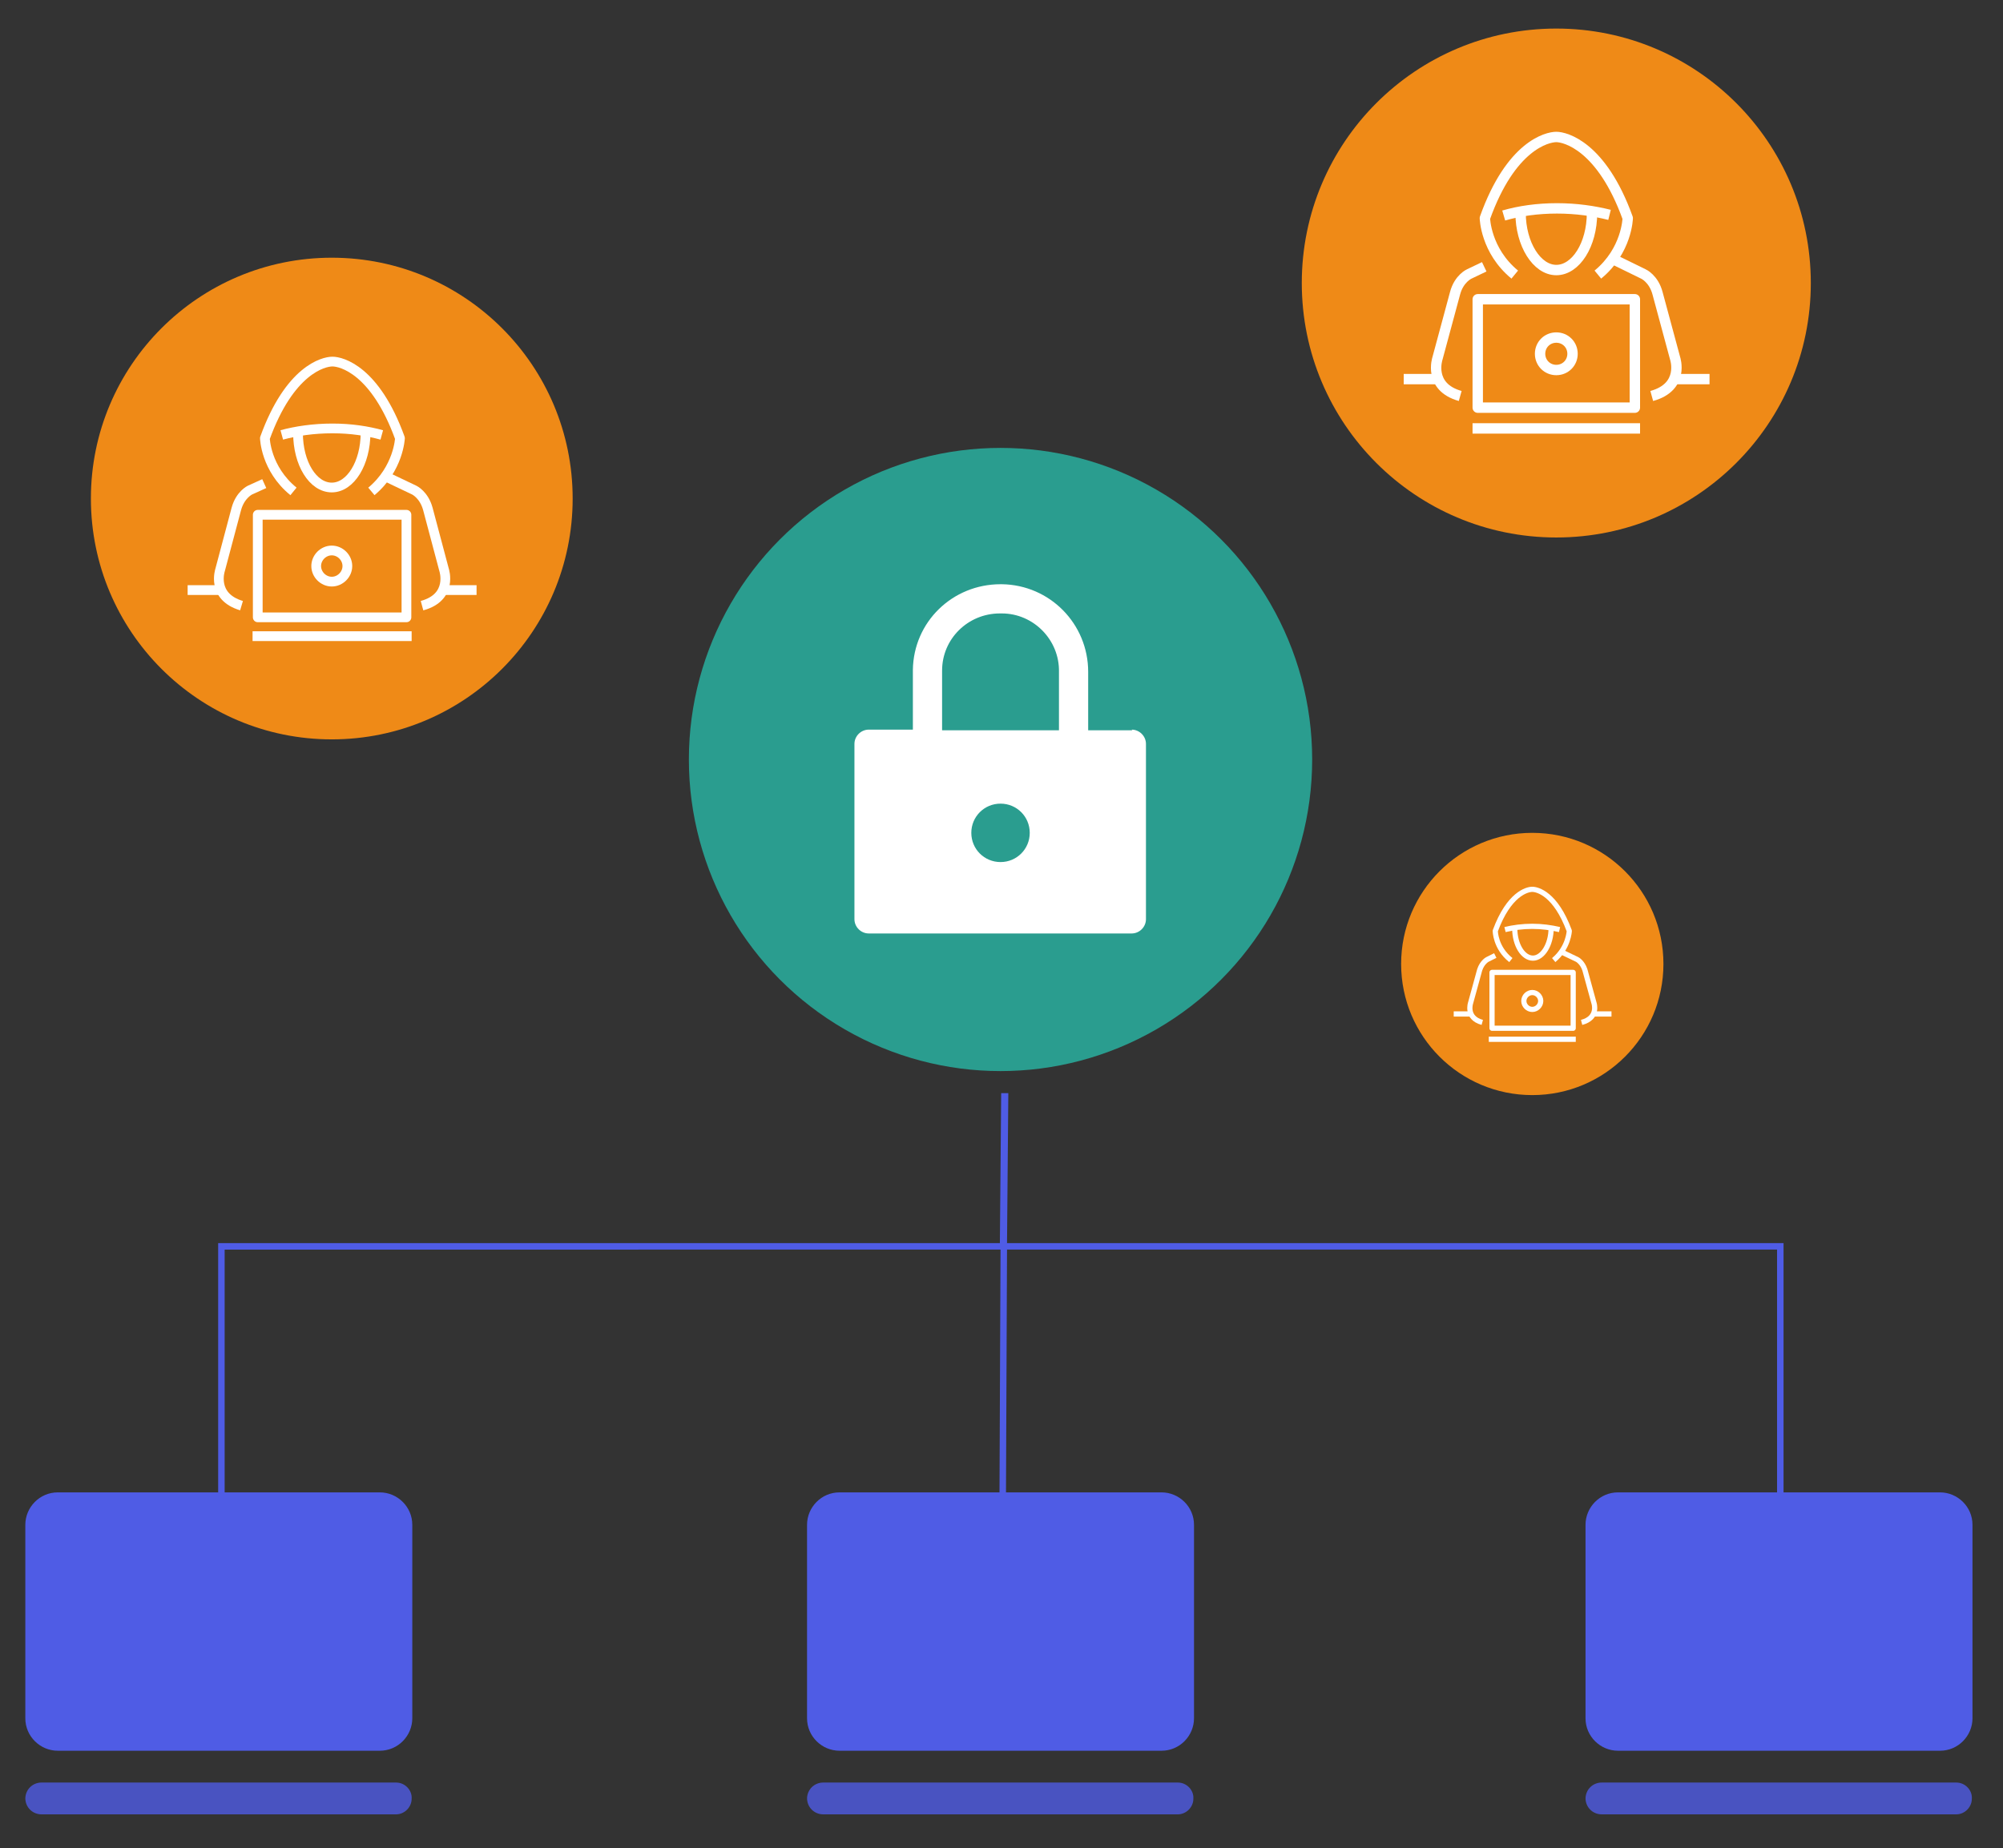 <svg xmlns="http://www.w3.org/2000/svg" viewBox="0 0 308.5 284.7"><rect x="0" y="0" width="308.5" height="284.7" fill="#333333" stroke="none"/><defs><style> .cls-1 { fill: #2a9d8f; } .cls-2, .cls-3, .cls-4, .cls-5, .cls-6, .cls-7 { fill: none; stroke: #fff; stroke-linejoin: round; } .cls-2, .cls-7 { stroke-width: 1.5px; } .cls-3, .cls-5 { stroke-width: .8px; } .cls-4, .cls-6 { stroke-width: 1.6px; } .cls-5, .cls-6, .cls-7 { stroke-linecap: round; } .cls-8 { fill: #fff; } .cls-9 { fill-opacity: .8; } .cls-9, .cls-10 { fill: #4f5ce5; } .cls-11 { fill: #ef8a17; } </style></defs><g><g id="Layer_1"><path class="cls-10" d="M154.3,168.4h1s-.2,23.1-.2,23.1h119.6v47.5h4l-4.5,9-4.5-9h4v-46.5h-118.6l-.2,46.9h4s-4.6,9-4.6,9l-4.4-9h4s.2-46.9.2-46.9H34.6v46.5h4l-4.5,9-4.5-9h4v-47.5h120.4l.2-23.1h0Z"></path><g><circle class="cls-1" cx="154.1" cy="117" r="48"></circle><path class="cls-8" d="M174.4,112.5h-6.8v-9c0-7.4-5.9-13.4-13.3-13.5h-.2c-7.4,0-13.4,5.8-13.5,13.2,0,0,0,0,0,0v9.2h-6.8c-1.2,0-2.2,1-2.2,2.2v27c0,1.2,1,2.2,2.2,2.2h40.5c1.2,0,2.2-1,2.2-2.2v-27c0-1.2-1-2.2-2.2-2.2ZM154.1,132.8c-2.5,0-4.5-2-4.5-4.5s2-4.5,4.5-4.5,4.5,2,4.5,4.5-2,4.5-4.5,4.5ZM163.1,112.5h-18v-9.2c0-4.9,4-8.8,8.9-8.8h.3c4.9,0,8.9,4.1,8.8,9v9Z"></path></g><g><circle id="Ellipse_90" class="cls-11" cx="51.1" cy="76.8" r="37.1"></circle><g><polygon class="cls-2" points="51.1 55.6 51.1 55.6 51.1 55.6 51.1 55.6"></polygon><path class="cls-2" d="M57.2,75.7c4.2-3.5,4.4-8.2,4.4-8.2-3.8-10.5-9-11.8-10.4-11.8s-6.6,1.3-10.4,11.8c0,0,.1,4.7,4.4,8.2"></path><path class="cls-2" d="M43.4,67c2.2-.6,4.9-1,7.8-1s5.4.4,7.6,1"></path><g><path class="cls-2" d="M40.7,74.5l-2.2,1s-1.5.7-2.1,2.9l-2.5,9.4s-1.4,4.1,3.3,5.5"></path><path class="cls-2" d="M59.6,73.5l4.2,2s1.5.7,2.1,2.9l2.5,9.4s1.4,4.2-3.4,5.5"></path></g><rect class="cls-2" x="39.7" y="79.3" width="22.9" height="15.8"></rect><g><line class="cls-2" x1="68.3" y1="90.9" x2="73.4" y2="90.9"></line><line class="cls-2" x1="28.9" y1="90.9" x2="33.9" y2="90.9"></line></g><path class="cls-2" d="M56.3,66.7c0,4.6-2.3,8.4-5.2,8.4s-5.2-3.7-5.2-8.4"></path><line class="cls-2" x1="38.9" y1="98" x2="63.4" y2="98"></line><path class="cls-7" d="M53.5,87.2c0,1.3-1.1,2.4-2.4,2.4s-2.4-1.1-2.4-2.4,1.1-2.4,2.4-2.4,2.4,1.1,2.4,2.4Z"></path></g></g><g><circle id="Ellipse_90-2" data-name="Ellipse_90" class="cls-11" cx="236" cy="148.5" r="20.2"></circle><g><polygon class="cls-3" points="236 137 236 137 236 137 236 137"></polygon><path class="cls-3" d="M239.3,147.9c2.3-1.9,2.4-4.5,2.4-4.5-2.1-5.7-4.9-6.4-5.7-6.4s-3.6.7-5.7,6.4c0,0,0,2.6,2.4,4.5"></path><path class="cls-3" d="M231.8,143.2c1.2-.3,2.7-.5,4.2-.5s2.9.2,4.2.5"></path><g><path class="cls-3" d="M230.3,147.2l-1.2.6s-.8.4-1.2,1.6l-1.4,5.1s-.8,2.3,1.8,3"></path><path class="cls-3" d="M240.6,146.7l2.3,1.1s.8.4,1.2,1.6l1.4,5.1s.8,2.3-1.9,3"></path></g><rect class="cls-3" x="229.8" y="149.8" width="12.5" height="8.6"></rect><g><line class="cls-3" x1="245.4" y1="156.2" x2="248.2" y2="156.2"></line><line class="cls-3" x1="223.9" y1="156.2" x2="226.6" y2="156.2"></line></g><path class="cls-3" d="M238.9,143c0,2.5-1.3,4.6-2.8,4.6s-2.8-2-2.8-4.6"></path><line class="cls-3" x1="229.3" y1="160.1" x2="242.7" y2="160.1"></line><path class="cls-5" d="M237.3,154.2c0,.7-.6,1.3-1.3,1.3s-1.3-.6-1.3-1.3.6-1.3,1.3-1.3,1.3.6,1.3,1.3Z"></path></g></g><g><circle id="Ellipse_90-3" data-name="Ellipse_90" class="cls-11" cx="239.7" cy="43.6" r="39.2"></circle><g><polygon class="cls-4" points="239.7 21.2 239.7 21.2 239.7 21.2 239.7 21.2"></polygon><path class="cls-4" d="M246.1,42.3c4.5-3.7,4.6-8.7,4.6-8.7-4-11.1-9.6-12.5-11-12.5s-7,1.3-11,12.5c0,0,.1,5,4.6,8.7"></path><path class="cls-4" d="M231.6,33.2c2.4-.7,5.2-1.1,8.2-1.1s5.7.4,8.1,1"></path><g><path class="cls-4" d="M228.6,41.1l-2.3,1.1s-1.6.7-2.2,3l-2.7,10s-1.5,4.4,3.5,5.8"></path><path class="cls-4" d="M248.6,40l4.5,2.2s1.6.7,2.2,3l2.7,10s1.5,4.4-3.6,5.8"></path></g><rect class="cls-4" x="227.6" y="46.1" width="24.2" height="16.7"></rect><g><line class="cls-4" x1="257.9" y1="58.4" x2="263.3" y2="58.4"></line><line class="cls-4" x1="216.2" y1="58.4" x2="221.5" y2="58.4"></line></g><path class="cls-4" d="M245.2,32.8c0,4.9-2.5,8.8-5.5,8.8s-5.5-4-5.5-8.8"></path><line class="cls-4" x1="226.8" y1="66" x2="252.6" y2="66"></line><path class="cls-6" d="M242.2,54.5c0,1.4-1.1,2.5-2.5,2.5s-2.5-1.1-2.5-2.5,1.1-2.5,2.5-2.5,2.5,1.1,2.5,2.5Z"></path></g></g><g><path class="cls-10" d="M3.9,264.7v-29.8c0-2.7,2.2-5,5-5h49.6c2.7,0,5,2.2,5,5v29.8c0,2.7-2.2,5-5,5H8.9c-2.7,0-5-2.2-5-5"></path><path class="cls-9" d="M3.9,277.1c0-1.4,1.1-2.5,2.5-2.5h54.6c1.4,0,2.5,1.2,2.4,2.5,0,1.3-1.1,2.4-2.4,2.4H6.4c-1.4,0-2.5-1.1-2.5-2.5"></path></g><g><path class="cls-10" d="M124.3,264.7v-29.8c0-2.7,2.2-5,5-5h49.6c2.7,0,5,2.2,5,5v29.8c0,2.7-2.2,5-5,5h-49.6c-2.7,0-5-2.2-5-5"></path><path class="cls-9" d="M124.3,277.1c0-1.4,1.1-2.5,2.5-2.5h54.6c1.4,0,2.5,1.2,2.4,2.5,0,1.3-1.1,2.4-2.4,2.4h-54.6c-1.4,0-2.5-1.1-2.5-2.5"></path></g><g><path class="cls-10" d="M244.2,264.7v-29.8c0-2.7,2.2-5,5-5h49.6c2.7,0,5,2.2,5,5v29.8c0,2.7-2.2,5-5,5h-49.6c-2.7,0-5-2.2-5-5"></path><path class="cls-9" d="M244.2,277.1c0-1.4,1.1-2.5,2.5-2.5h54.6c1.4,0,2.5,1.2,2.4,2.5,0,1.3-1.1,2.4-2.4,2.4h-54.6c-1.4,0-2.5-1.1-2.5-2.5"></path></g></g></g></svg>